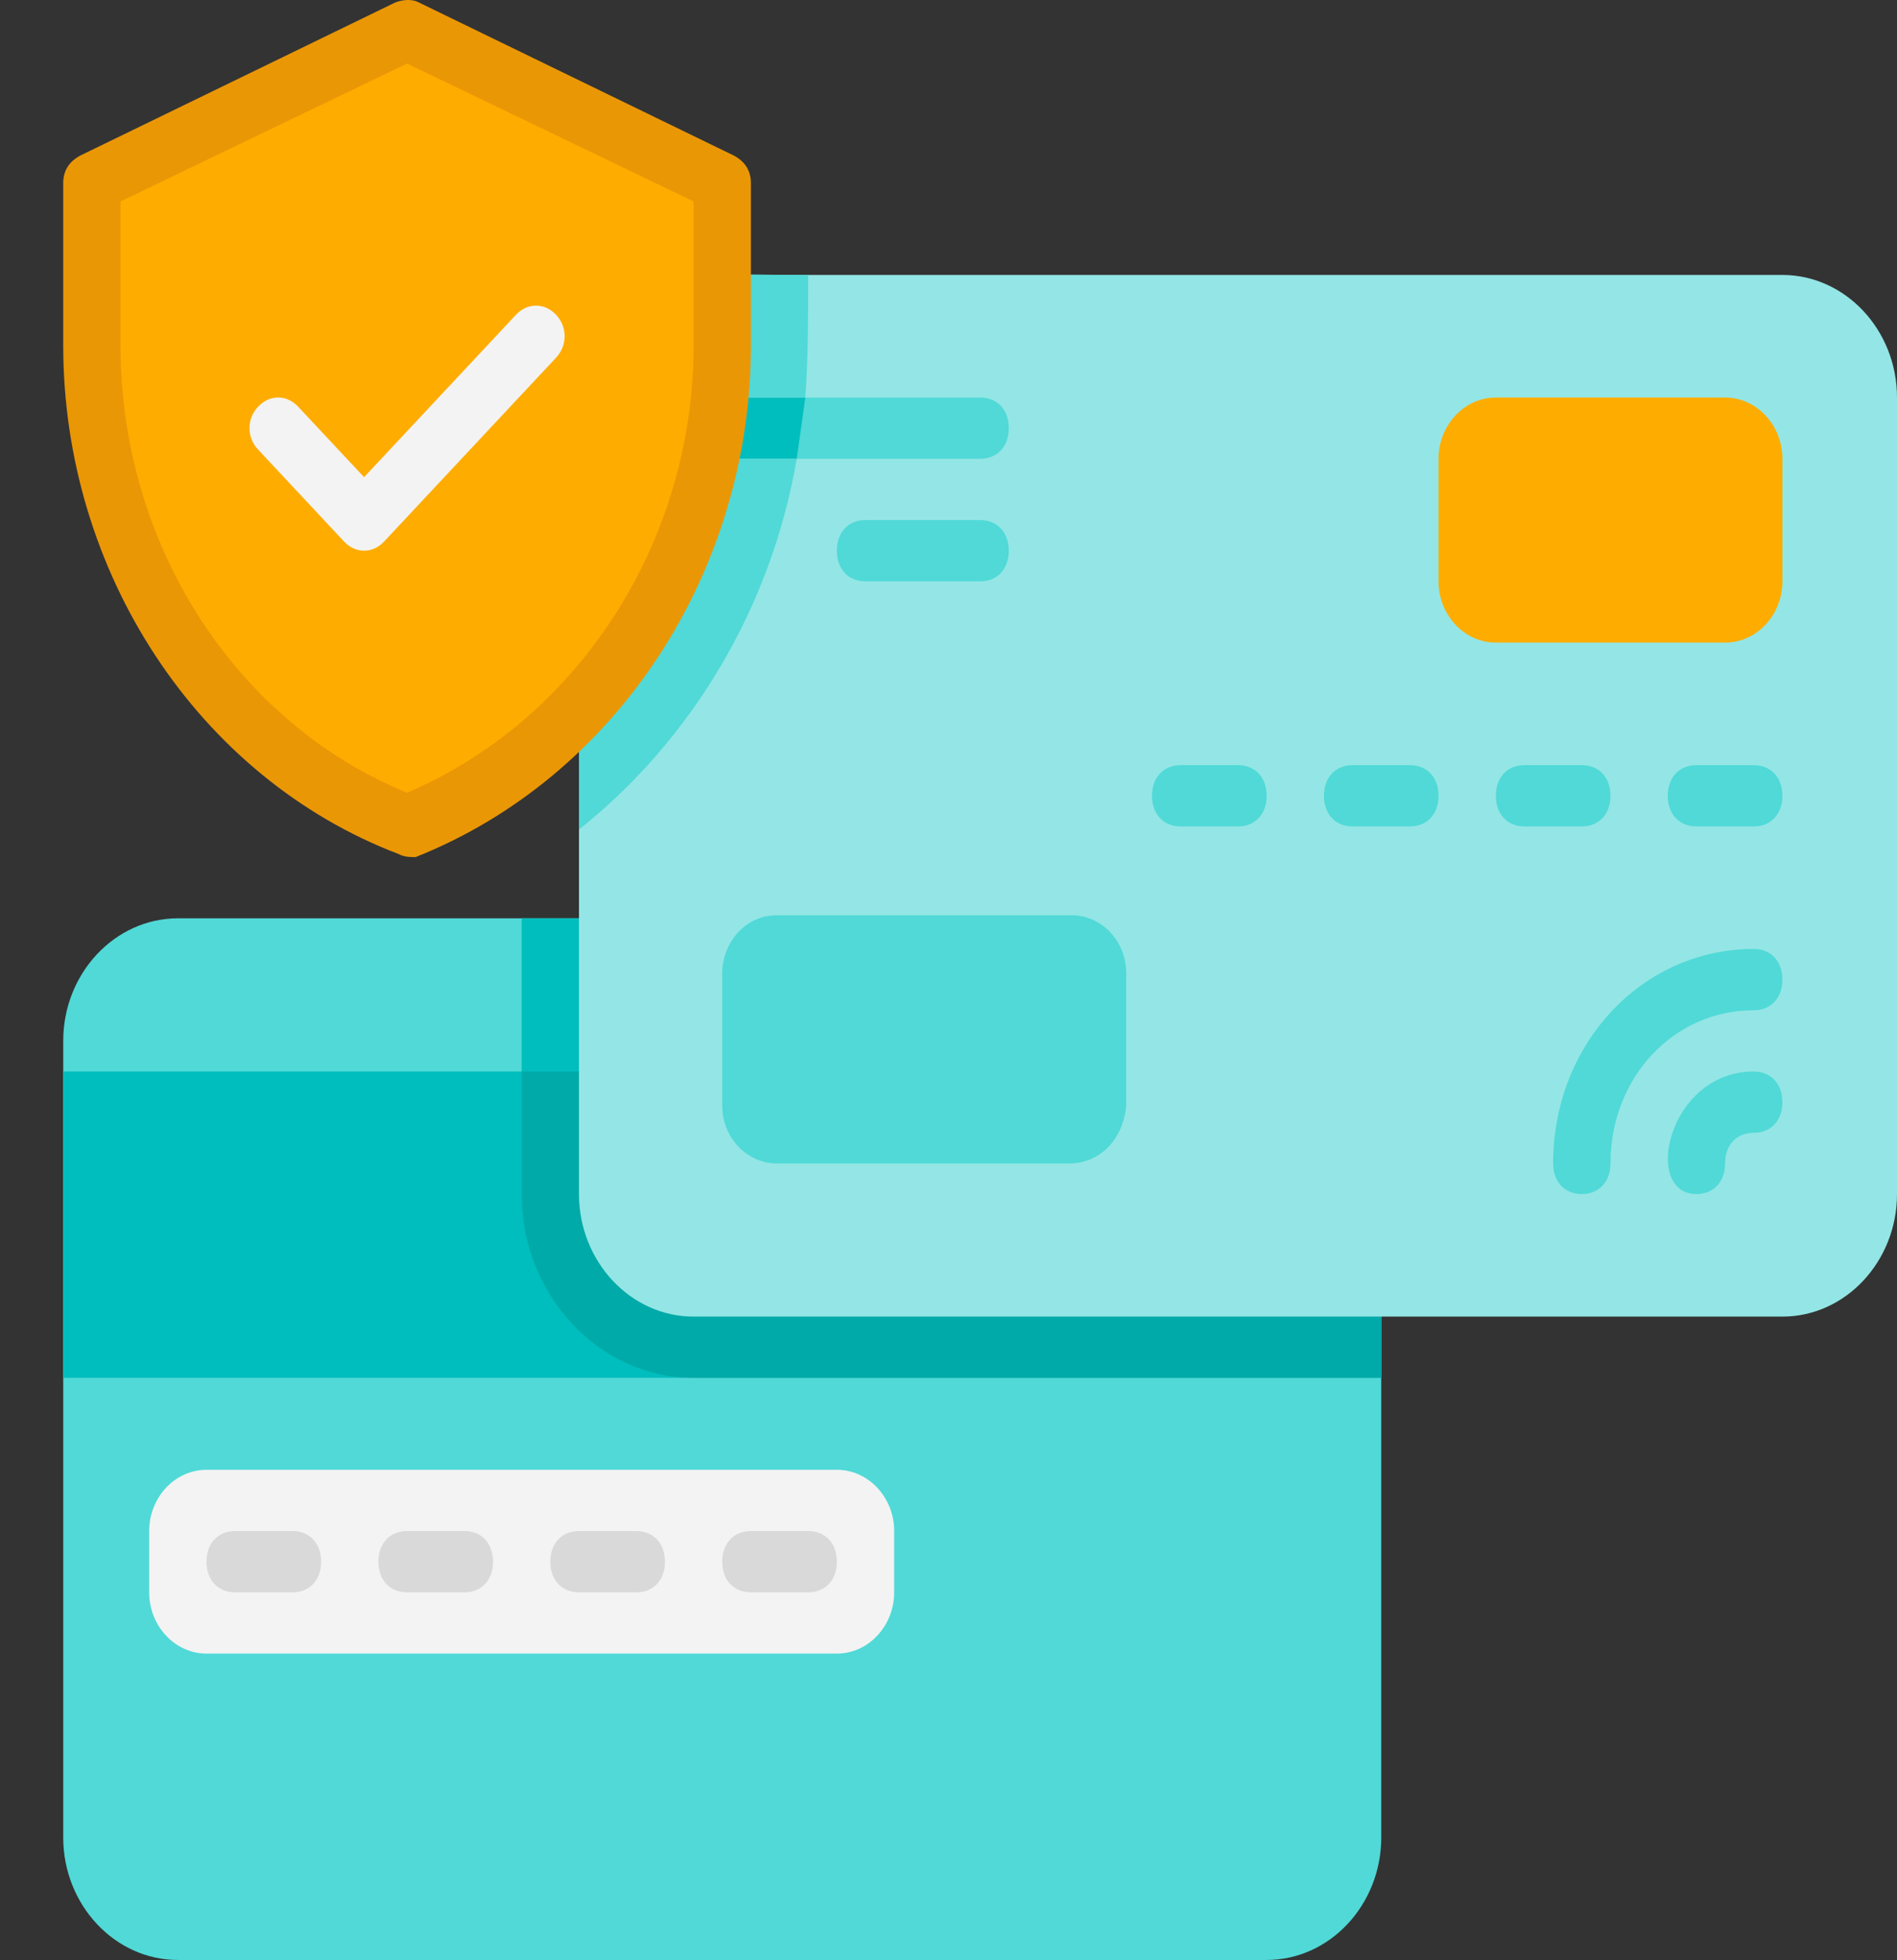 <svg width="61" height="63" viewBox="0 0 61 63" fill="none" xmlns="http://www.w3.org/2000/svg">
<rect x="0" y="0" width="61" height="63" fill="#333333" stroke="none"/>
<path d="M5.719 29.518H40.73C42.757 29.518 44.416 31.291 44.416 33.457V59.061C44.416 61.228 42.757 63 40.73 63H5.719C3.692 63 2.033 61.228 2.033 59.061V33.457C2.033 31.291 3.692 29.518 5.719 29.518Z" fill="#50D9D7"/>
<path d="M2.033 34.442H44.416V44.29H2.033V34.442ZM44.416 33.457V34.442H16.775V29.518H40.73C42.757 29.518 44.416 31.291 44.416 33.457Z" fill="#00BEBD"/>
<path d="M44.416 34.442V44.289H22.303C19.263 44.289 16.775 41.63 16.775 38.381V34.442H44.416Z" fill="#00AAA8"/>
<path d="M61 12.777V38.381C61 40.548 59.342 42.32 57.315 42.32H22.303C20.276 42.32 18.618 40.548 18.618 38.381V12.777C18.618 10.611 20.276 8.838 22.303 8.838H57.315C59.342 8.838 61 10.611 61 12.777Z" fill="#93E6E5"/>
<path d="M48.101 12.778H55.472C56.485 12.778 57.315 13.664 57.315 14.747V18.686C57.315 19.769 56.485 20.656 55.472 20.656H48.101C47.087 20.656 46.258 19.769 46.258 18.686V14.747C46.258 13.664 47.087 12.778 48.101 12.778Z" fill="#FFAC00"/>
<path d="M32.438 13.762C32.438 14.353 32.069 14.747 31.517 14.747H22.303C21.75 14.747 21.382 14.353 21.382 13.762C21.382 13.171 21.75 12.778 22.303 12.778H31.517C32.069 12.778 32.438 13.171 32.438 13.762Z" fill="#50D9D7"/>
<path d="M22.303 12.778C21.75 12.778 21.382 13.171 21.382 13.762C21.382 14.353 21.75 14.747 22.303 14.747H25.62C25.712 14.058 25.804 13.467 25.896 12.778H22.303Z" fill="#00BEBD"/>
<path d="M25.988 8.838C25.988 10.118 25.988 11.497 25.896 12.777H22.303C21.75 12.777 21.382 13.171 21.382 13.762C21.382 14.353 21.75 14.747 22.303 14.747H25.62C24.791 19.572 22.211 23.807 18.618 26.663V17.997C20.552 14.648 20.46 11.891 20.46 9.331C21.566 8.641 22.303 8.838 25.988 8.838ZM27.831 18.686H31.517C32.069 18.686 32.438 18.292 32.438 17.701C32.438 17.11 32.069 16.716 31.517 16.716H27.831C27.278 16.716 26.91 17.11 26.91 17.701C26.91 18.292 27.278 18.686 27.831 18.686Z" fill="#50D9D7"/>
<path d="M23.224 5.884V11.103C23.224 17.996 19.17 24.2 13.089 26.564C7.009 24.2 2.955 17.996 2.955 11.103V5.884L13.089 0.96L23.224 5.884Z" fill="#FFAC00"/>
<path d="M12.813 27.45C6.364 24.988 2.033 18.39 2.033 11.103V5.884C2.033 5.49 2.217 5.195 2.586 4.998L12.721 0.074C12.997 -0.025 13.274 -0.025 13.458 0.074L23.593 4.998C23.961 5.195 24.146 5.49 24.146 5.884V11.103C24.146 18.39 19.815 24.988 13.366 27.549C13.182 27.549 12.997 27.549 12.813 27.45ZM3.876 6.475V11.103C3.876 17.504 7.561 23.216 13.089 25.481C18.618 23.117 22.303 17.406 22.303 11.103V6.475L13.089 2.043L3.876 6.475Z" fill="#EA9706"/>
<path d="M39.809 26.564H37.966C37.413 26.564 37.044 26.17 37.044 25.579C37.044 24.988 37.413 24.595 37.966 24.595H39.809C40.361 24.595 40.73 24.988 40.73 25.579C40.73 26.17 40.361 26.564 39.809 26.564ZM45.337 26.564H43.494C42.941 26.564 42.573 26.17 42.573 25.579C42.573 24.988 42.941 24.595 43.494 24.595H45.337C45.889 24.595 46.258 24.988 46.258 25.579C46.258 26.17 45.889 26.564 45.337 26.564ZM50.865 26.564H49.022C48.469 26.564 48.101 26.17 48.101 25.579C48.101 24.988 48.469 24.595 49.022 24.595H50.865C51.418 24.595 51.786 24.988 51.786 25.579C51.786 26.17 51.418 26.564 50.865 26.564ZM56.393 26.564H54.55C53.997 26.564 53.629 26.17 53.629 25.579C53.629 24.988 53.997 24.595 54.55 24.595H56.393C56.946 24.595 57.314 24.988 57.314 25.579C57.314 26.17 56.946 26.564 56.393 26.564ZM54.55 38.381C52.8 38.381 53.629 34.442 56.393 34.442C56.946 34.442 57.314 34.836 57.314 35.427C57.314 36.018 56.946 36.412 56.393 36.412C55.84 36.412 55.471 36.806 55.471 37.396C55.471 37.987 55.103 38.381 54.55 38.381Z" fill="#50D9D7"/>
<path d="M50.865 38.381C50.312 38.381 49.943 37.987 49.943 37.397C49.943 33.556 52.8 30.503 56.393 30.503C56.946 30.503 57.314 30.897 57.314 31.488C57.314 32.079 56.946 32.473 56.393 32.473C53.813 32.473 51.786 34.639 51.786 37.397C51.786 37.987 51.417 38.381 50.865 38.381Z" fill="#50D9D7"/>
<path d="M8.299 14.451C7.93 14.057 7.93 13.467 8.299 13.073C8.667 12.679 9.22 12.679 9.588 13.073L11.707 15.338L16.591 10.118C16.959 9.725 17.512 9.725 17.881 10.118C18.249 10.512 18.249 11.103 17.881 11.497L12.352 17.406C11.984 17.8 11.431 17.8 11.063 17.406L8.299 14.451ZM6.64 47.244H26.91C27.923 47.244 28.753 48.13 28.753 49.213V51.183C28.753 52.266 27.923 53.152 26.91 53.152H6.64C5.627 53.152 4.797 52.266 4.797 51.183V49.213C4.797 48.13 5.627 47.244 6.64 47.244Z" fill="#F3F3F3"/>
<path d="M9.404 51.183H7.561C7.009 51.183 6.64 50.789 6.64 50.198C6.64 49.607 7.009 49.213 7.561 49.213H9.404C9.957 49.213 10.326 49.607 10.326 50.198C10.326 50.789 9.957 51.183 9.404 51.183ZM14.932 51.183H13.09C12.537 51.183 12.168 50.789 12.168 50.198C12.168 49.607 12.537 49.213 13.09 49.213H14.932C15.485 49.213 15.854 49.607 15.854 50.198C15.854 50.789 15.485 51.183 14.932 51.183ZM20.46 51.183H18.618C18.065 51.183 17.696 50.789 17.696 50.198C17.696 49.607 18.065 49.213 18.618 49.213H20.46C21.013 49.213 21.382 49.607 21.382 50.198C21.382 50.789 21.013 51.183 20.46 51.183ZM25.989 51.183H24.146C23.593 51.183 23.224 50.789 23.224 50.198C23.224 49.607 23.593 49.213 24.146 49.213H25.989C26.541 49.213 26.91 49.607 26.91 50.198C26.91 50.789 26.541 51.183 25.989 51.183Z" fill="#D9D9D9"/>
<path d="M34.373 37.397H24.975C24.053 37.397 23.224 36.609 23.224 35.525V31.291C23.224 30.306 23.961 29.42 24.975 29.42H34.465C35.386 29.42 36.215 30.208 36.215 31.291V35.525C36.123 36.609 35.386 37.397 34.373 37.397Z" fill="#50D9D7"/>
</svg>
